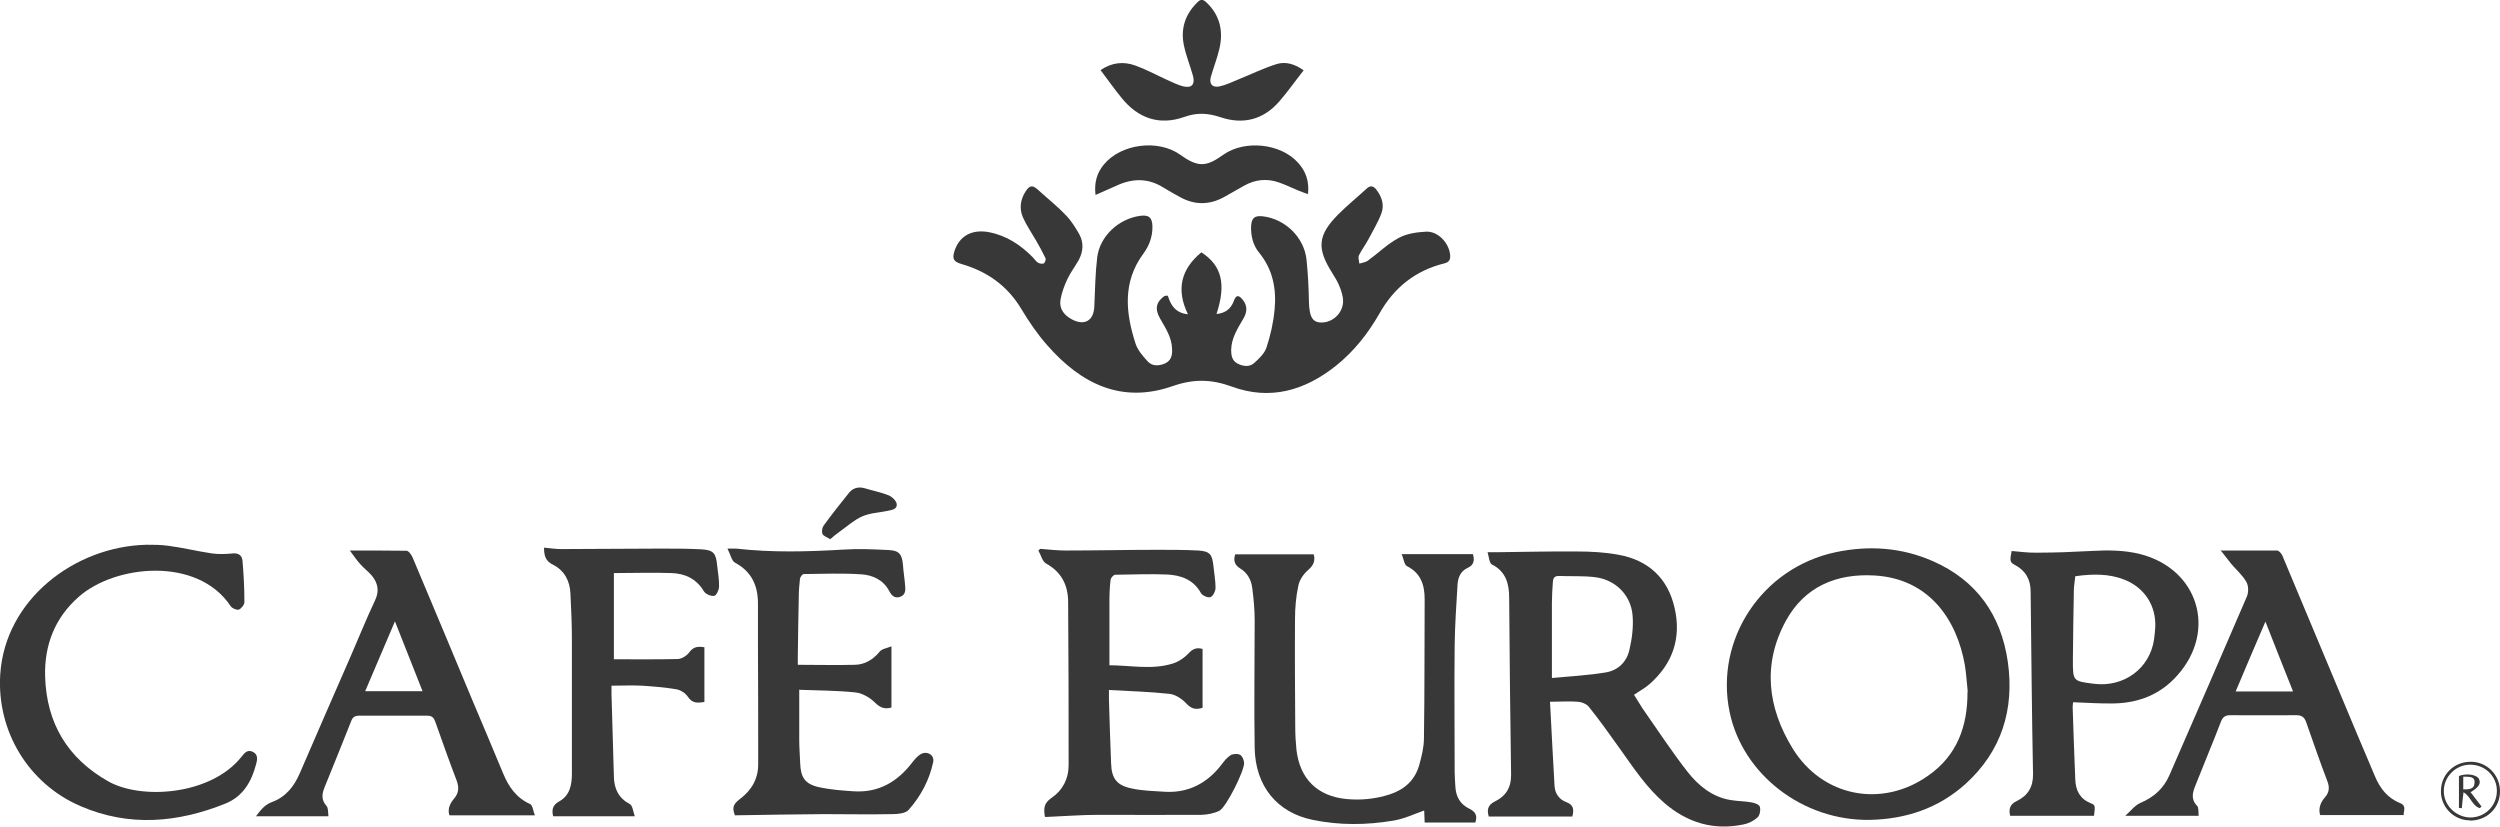 <?xml version="1.0" encoding="UTF-8"?>
<svg id="Capa_1" data-name="Capa 1" xmlns="http://www.w3.org/2000/svg" viewBox="0 0 1041.3 344.3">
  <defs>
    <style>
      .cls-1 {
        fill: #383838;
        stroke-width: 0px;
      }
    </style>
  </defs>
  <path class="cls-1" d="m486.5,123.4c1.2,3.9,3.3,7,8.3,7.5-5-10.3-2.9-18.8,5.6-25.8,8.5,5.5,10.4,13.2,6.3,25.7,3.6-.4,5.9-2,7.2-5.4.9-2.5,1.9-2.7,3.6-.7,2.2,2.6,2,5.3.4,8-2.4,4.1-5,8.1-5.1,13.1,0,2.3.4,4.4,2.6,5.6,2.3,1.2,5,1.6,7-.2,2-1.8,4.3-4,5.1-6.4,1.7-5.1,2.9-10.5,3.4-15.9.8-8.5-.7-16.6-6.4-23.6-2.6-3.1-3.5-7-3.4-11,.2-3.5,1.4-4.6,4.9-4.2,9.3,1.1,17.2,8.7,18.2,18.1.6,5.8.9,11.7,1,17.6.2,6.5,1.6,8.8,5.9,8.5,5.1-.4,9.1-5.2,8.2-10.4-.3-1.9-1-3.8-1.8-5.6-.7-1.6-1.7-3.1-2.6-4.6-6.5-10.3-6.1-15.7,2.5-24.4,3.8-3.8,8-7.2,11.9-10.8,1.5-1.4,2.8-1,3.9.4,2.3,2.9,3.5,6.4,2.2,9.9-1.4,3.8-3.6,7.4-5.5,11-1.2,2.3-2.8,4.3-3.9,6.6-.4.9.1,2.3.2,3.4,1.2-.4,2.5-.5,3.5-1.2,4.3-3.1,8.2-7,12.9-9.5,3.3-1.8,7.5-2.4,11.3-2.6,5-.3,9.6,4.6,10.1,9.6.2,1.9-.3,3.1-2.4,3.6-12.1,3-21,10.1-27.1,21-4.7,8.2-10.5,15.6-18,21.6-13,10.4-27.5,14.6-43.5,8.7-8.5-3.1-15.9-3.2-24.5-.2-21.4,7.5-38.3-1-52.3-17-4.1-4.6-7.6-9.8-10.8-15.1-5.8-9.7-14.2-15.6-24.8-18.7-3.5-1-4.1-2.2-3-5.6,2.1-6.2,7.3-9,14.3-7.7,7.3,1.4,13.2,5.3,18.3,10.5.7.7,1.3,1.7,2.1,2.2.7.4,1.8.6,2.5.3.4-.2.9-1.6.7-2.1-1.2-2.5-2.5-4.9-3.9-7.3-1.9-3.3-4.1-6.5-5.6-9.9-1.5-3.6-1-7.3,1.2-10.7,1.7-2.6,2.9-2.7,5.2-.6,3.8,3.5,7.9,6.7,11.4,10.4,2.3,2.3,4.1,5.2,5.7,8,2,3.6,1.7,7.4-.3,11-1.5,2.6-3.3,5-4.6,7.7-1.3,2.8-2.4,5.7-2.9,8.7-.6,3.8,1.6,6.5,4.9,8.2,5.2,2.7,9,.4,9.2-5.5.3-6.8.4-13.7,1.2-20.4,1.1-8.9,9-16.1,17.9-17.3,3.6-.5,5,.7,5.1,4.3.1,4.3-1.3,8.1-3.8,11.5-8.7,11.8-7.4,24.6-3.2,37.5.9,2.7,3,5.1,5,7.3,1.9,2.1,4.6,2,7.2.9,2.6-1.2,3.1-3.3,3-5.9-.1-4.9-2.7-8.8-5-12.8-2.3-4-1.7-6.9,1.8-9.4.1-.1.4,0,1.2-.2Z"/>
  <path class="cls-1" d="m645.6,292.1c.7,12.5,1.2,23.9,1.9,35.3.2,3.1,1.9,5.6,4.9,6.7,3.2,1.2,3.2,3.3,2.5,6h-34.8c-.8-2.7-.5-4.8,2.6-6.3,4.5-2.2,6.8-5.8,6.7-11.2-.4-24.5-.6-49-.8-73.5,0-5.9-1.3-11-7.2-14-1.1-.6-1.2-3.1-1.8-5.1,2.1,0,3.4,0,4.7,0,10.7-.1,21.5-.4,32.2-.3,6,0,12,.3,17.8,1.4,12.4,2.3,20.4,9.8,23.2,22.1,2.9,12.6-.8,23.3-10.5,31.8-1.8,1.6-4.1,2.8-6.4,4.4,1.2,1.8,2.3,3.8,3.5,5.6,6.2,8.9,12.2,18,18.8,26.5,4.5,5.7,10.2,10.4,17.7,11.7,2.9.5,6,.5,8.9,1,1.3.2,3.2.9,3.5,1.8.4,1.3,0,3.6-.9,4.4-1.6,1.5-3.8,2.6-5.9,3-12.4,2.6-23.3-.7-32.8-8.8-7.6-6.5-13.1-14.9-18.8-22.9-4.2-5.9-8.4-11.8-12.9-17.4-.9-1.1-2.9-1.9-4.4-2-3.6-.3-7.2,0-11.7,0Zm.8-9.7c7.5-.7,15-1.1,22.3-2.3,5.2-.8,8.9-4.4,10-9.5,1.1-4.7,1.7-9.6,1.3-14.3-.7-8.5-7.2-14.9-15.7-15.9-5-.6-10.1-.3-15.1-.5-1.8,0-2.3,1-2.4,2.5-.2,2.9-.4,5.8-.4,8.7,0,10.1,0,20.2,0,31.3Z"/>
  <path class="cls-1" d="m778.7,341.5c-27.8.4-52.9-18.9-58.3-45-6.2-30.2,13.5-60,44.2-66.5,13.8-2.9,27.4-2,40.4,3.7,18.3,8,28.5,22.5,31.3,42,2.8,19.8-2.6,37.2-17.6,50.8-11.3,10.2-24.9,14.7-40,15Zm40.9-53.4c-.4-3.7-.6-7.4-1.2-11.1-3.3-18.7-14.7-36-37.7-37.3-15.7-.9-29,4.6-36.8,18.8-9.9,18.1-7.7,36.2,2.8,53.3,12.4,20.1,37.1,24.9,56.4,11.3,12.1-8.4,16.5-20.7,16.4-35Z"/>
  <path class="cls-1" d="m583.9,230.8h29.6c.7,2.4.6,4.5-2.3,5.8-2.8,1.3-3.9,3.9-4.1,6.8-.5,8.5-1.1,16.9-1.2,25.4-.2,17.7,0,35.4,0,53,0,2,.2,3.9.3,5.9.2,4.2,2.1,7.4,5.9,9.2,2.7,1.3,3.3,3.1,2.4,5.7h-21.1c0-1.7-.2-3.5-.2-5-4.3,1.5-8.4,3.5-12.8,4.2-11.2,1.9-22.5,2-33.6-.3-14.8-3-23.9-14-24.2-29.9-.3-17.7,0-35.4,0-53,0-4.5-.4-9.1-1-13.6-.4-3.4-2-6.4-5-8.2-2.5-1.5-2.9-3.5-2.1-5.9h32.7c.7,2.6,0,4.5-2.3,6.5-1.9,1.6-3.6,4.1-4.1,6.5-1,4.6-1.4,9.4-1.4,14.1-.1,15,0,30,.1,45,0,3.1.2,6.2.5,9.3,1.4,12.1,8.7,19.3,20.7,20.5,6.1.6,12.2,0,18.1-1.9,6.2-2,10.5-5.9,12.3-12.1,1-3.6,2-7.5,2-11.2.3-19.3.2-38.7.3-58,0-6-1.6-10.9-7.4-13.8-1.1-.6-1.3-2.9-2.2-5.1Z"/>
  <path class="cls-1" d="m435.2,340.1c-.5-3.2-.5-5.5,2.7-7.7,4.6-3.1,7.2-7.9,7.2-13.7,0-22.6,0-45.3-.2-67.9,0-7-2.7-12.5-9.2-16.1-1.6-.9-2.1-3.5-3.2-5.4.3-.2.5-.5.8-.7,3.6.3,7.1.7,10.7.7,12.7,0,25.4-.3,38.1-.3,5.7,0,11.4,0,17,.3,4.8.3,5.8,1.6,6.3,6.3.3,3.1.9,6.2.9,9.2,0,1.4-1,3.5-2.1,3.9-1,.4-3.4-.6-4-1.7-3.1-5.6-8.3-7.4-14-7.7-7.2-.3-14.5,0-21.7.1-.7,0-1.8,1.3-1.9,2-.4,3.1-.5,6.2-.5,9.3,0,8.7,0,17.3,0,26.4,8.7,0,17.6,2,26.3-.7,2.4-.7,4.9-2.4,6.6-4.2,1.8-2,3.5-2.6,5.9-1.9v24.5c-2.8.9-4.6.5-6.7-1.7-1.8-2-4.7-3.9-7.2-4.1-8.2-.9-16.4-1.1-25.1-1.6,0,1.7,0,2.8,0,3.9.3,8.9.5,17.8.9,26.7.2,6.2,2.3,9.1,8.5,10.4,4.6,1,9.4,1.1,14.1,1.4,9.7.5,17.4-3.6,23.3-11.2,1.1-1.5,2.3-3,3.8-4,1-.6,2.9-.8,4-.2.9.4,1.6,2.1,1.7,3.3.2,3.3-7.5,18.6-10.3,20-2.2,1.1-4.9,1.6-7.4,1.7-14.4.1-28.7,0-43.1,0-7.2,0-14.4.6-21.9.9Z"/>
  <path class="cls-1" d="m332.9,287.4c0,7.4,0,14.2,0,21,0,3.2.3,6.4.4,9.6.2,5.6,1.9,8.5,7.5,9.8,4.9,1.1,10,1.5,15,1.8,10.1.6,17.9-3.9,24-11.8,1-1.3,2.1-2.6,3.4-3.5,2.7-1.8,6.1,0,5.5,3.1-1.6,7.5-5.2,14.3-10.3,20-1.3,1.4-4.4,1.7-6.7,1.7-9.6.2-19.2,0-28.9,0-12.2.1-24.4.3-36.7.5-1.2-3.2-.8-4.6,2.1-6.8,4.9-3.7,7.7-8.5,7.6-14.8,0-16.6,0-33.3-.1-49.9,0-5.6,0-11.2,0-16.8,0-7.3-2.6-13.2-9.5-16.9-1.5-.8-1.9-3.4-3.2-5.9,1.9,0,2.8,0,3.6,0,15,1.7,29.9,1.3,44.9.4,6.2-.4,12.4-.1,18.6.2,4.5.2,5.6,1.8,6,6.2.2,2.9.7,5.8.9,8.6.2,1.9.2,3.9-2.1,4.7-2.2.8-3.6-.6-4.5-2.4-2.5-4.7-6.9-6.7-11.8-7-7.9-.5-15.9-.2-23.8-.1-.6,0-1.5,1.2-1.6,2-.3,2.6-.5,5.1-.5,7.7-.2,8.3-.3,16.5-.4,24.8,0,1,0,2,0,3.3,8.2,0,16,.2,23.8,0,4.2-.1,7.6-2.2,10.3-5.5,1-1.2,3-1.4,4.9-2.2v25.5c-3,.8-4.7,0-6.8-2-2.1-2.1-5.3-4-8.2-4.3-7.8-.8-15.6-.8-23.6-1.1Z"/>
  <path class="cls-1" d="m145.7,229.3c8.6,0,16.1,0,23.6.1.9,0,2.1,1.7,2.6,2.9,8.4,19.9,16.7,39.8,25,59.7,4.2,10,8.5,20,12.6,30,2.3,5.6,5.5,10.3,11.3,12.9,1.1.5,1.3,3.1,2,4.7h-35.6c-.8-2.3,0-4.7,1.8-6.8,2.1-2.4,2.3-4.7,1.2-7.7-3.1-8.1-6-16.3-8.9-24.5-.6-1.6-1.3-2.5-3.3-2.5-9.5,0-19,0-28.5,0-1.7,0-2.6.6-3.2,2.2-3.6,9.2-7.4,18.4-11.1,27.6-1.1,2.7-1.5,5.2.8,7.8.8.9.6,2.7.8,4.3h-30.2c1.7-2.2,3.4-4.7,6.6-5.9,5.8-2.1,9.3-6.5,11.7-12.1,7.1-16.4,14.2-32.8,21.4-49.2,3.3-7.6,6.4-15.3,9.9-22.7,1.9-4,1.2-7.2-1.3-10.3-1.5-1.8-3.5-3.2-5-5-1.5-1.7-2.7-3.5-4.2-5.5Zm30.3,58.6c-3.9-9.8-7.5-19-11.5-29.1-4.3,10.1-8.3,19.4-12.4,29.1h23.9Z"/>
  <path class="cls-1" d="m924.8,229.3c8.6,0,16.1,0,23.6,0,.8,0,1.8,1.2,2.2,2,7.9,18.8,15.8,37.7,23.7,56.6,4.9,11.8,9.9,23.6,14.9,35.4,2.1,5,5.2,9.1,10.5,11.2,2.9,1.2,1.3,3.4,1.5,5h-34.8c-.8-2.5,0-5.1,1.9-7.3,1.9-2.1,2.1-4.2,1.1-6.8-3.1-8.1-5.9-16.3-8.8-24.5-.7-2-1.7-3-4-3-9.2.1-18.4,0-27.6,0-2,0-3.1.6-3.9,2.6-3.4,8.9-7.1,17.6-10.6,26.5-1.2,3-2.1,5.8.6,8.6.8.8.5,2.7.7,4.2h-30.6c2.2-1.9,4-4.4,6.4-5.4,5.6-2.4,9.6-6,12-11.5,10.8-24.8,21.6-49.6,32.3-74.5.7-1.7.7-4.5-.3-6.1-1.6-2.8-4.2-5-6.3-7.5-1.5-1.8-2.8-3.7-4.5-5.7Zm30.3,58.7c-3.9-9.8-7.6-19.1-11.5-29.1-4.3,10-8.3,19.3-12.4,29.1h23.9Z"/>
  <path class="cls-1" d="m61,226.9c3,0,5.9,0,8.9.4,6.2.8,12.2,2.3,18.3,3.2,2.9.4,5.9.3,8.9,0,2.4-.2,3.7,1,3.9,3,.5,5.8.8,11.5.8,17.3,0,1.1-1.3,2.7-2.3,3.1-.9.3-2.8-.5-3.4-1.4-13.9-20.9-48.2-17.2-63.2-4-10.1,8.8-14.5,20.3-14.1,33.4.6,19.3,9.3,33.9,26.2,43.5,13.9,7.9,42.9,5.8,55.6-10.2,1.2-1.5,2.4-3.1,4.6-2.1,2.4,1.1,2,3.3,1.5,5.1-1.9,7.3-5.4,13.5-12.8,16.5-19.9,8-40.1,9.8-60.3,1.1C11.9,326.5-1.4,304.6.1,280.9c2-31.2,31-53.3,60.9-54Z"/>
  <path class="cls-1" d="m837.3,339.9c-.7-2.9-.2-4.9,2.8-6.3,4.5-2.2,6.8-5.8,6.7-11.2-.5-25.3-.7-50.6-1-76,0-4.9-2-8.7-6.6-11.1-2.1-1.1-2.1-1.8-1.3-5.8,3.5.3,7.1.8,10.7.7,7.4,0,14.9-.3,22.3-.7,7-.4,13.8-.4,20.6,1.3,24.1,6.2,32,31.8,15.5,50.4-7.1,8.1-16.2,11.6-26.6,11.8-5.5.1-11.1-.3-16.9-.5,0,.3-.2,1.1-.2,1.9.3,10.1.7,20.2,1.1,30.4.2,4.4,1.9,7.9,6.3,9.7,2.1.8,2,1.1,1.5,5.3h-35Zm27.1-99.9c-.2,2.2-.6,4.1-.6,6.1-.2,9.6-.3,19.2-.4,28.8,0,8.8,0,8.8,8.7,9.9,12.5,1.6,23.3-6.3,25.1-18.4.2-1.6.4-3.3.5-4.9.5-9-4.3-16.6-12.7-20-6.5-2.6-13.3-2.5-20.5-1.5Z"/>
  <path class="cls-1" d="m255.7,238.6v36c8.9,0,17.7.1,26.5-.1,1.7,0,3.9-1.4,4.9-2.8,1.8-2.5,3.9-2.5,6.3-2.1v22.8c-2.7.4-5,.7-6.9-2.2-1-1.5-3-2.8-4.8-3.1-4.8-.8-9.6-1.2-14.4-1.5-4.1-.2-8.2,0-12.6,0,0,1.5,0,2.5,0,3.5.3,11.5.7,22.9,1,34.4.1,5,1.9,8.9,6.6,11.4,1.2.6,1.4,3.1,2.1,5.1h-34c-.6-2.5-.4-4.6,2.5-6.2,4.4-2.4,5.3-6.8,5.3-11.5,0-18.8,0-37.6,0-56.4,0-6.2-.3-12.4-.6-18.6-.2-5.3-2.5-9.7-7.3-12.1-3.1-1.5-3.7-3.8-3.7-7.1,2.4.2,4.7.6,7,.6,13.8,0,27.7-.2,41.5-.2,5.7,0,11.4,0,17,.3,5.1.3,6.1,1.6,6.6,6.6.3,3,.9,6,.8,8.9,0,1.4-1.1,3.7-2,3.9-1.3.2-3.6-.7-4.3-1.9-3.1-5.2-7.8-7.4-13.4-7.6-7.8-.3-15.7,0-24.2,0Z"/>
  <path class="cls-1" d="m543,29.3c-3.5,4.4-6.6,8.9-10.2,13-6.6,7.6-15.1,9.7-24.5,6.5-5.2-1.7-9.7-2-15-.1-10.4,3.7-19.3.6-26.2-8-3-3.7-5.7-7.5-8.7-11.5,4.7-3.2,9.6-3.7,14.5-1.9,4.2,1.5,8.3,3.7,12.4,5.6,2.5,1.1,5.1,2.5,7.7,3.1,3.5.8,4.8-1,3.9-4.4-1.2-4.3-2.9-8.4-3.8-12.8-1.4-6.8.5-12.8,5.6-17.8,1.4-1.4,2.3-1.4,3.8,0,5.7,5.4,7.1,12,5.4,19.3-.9,3.9-2.4,7.7-3.5,11.5-.9,3,.4,4.8,3.5,4.2,2.8-.6,5.4-1.9,8.1-3,5.2-2.1,10.3-4.6,15.7-6.3,3.8-1.2,7.7,0,11.3,2.6Z"/>
  <path class="cls-1" d="m544.9,80.9c-1.7-.6-3.1-1.1-4.5-1.7-2.6-1.1-5.1-2.3-7.7-3.2-5.1-1.8-10-1.2-14.6,1.4-2.7,1.5-5.4,3.1-8.1,4.6-6.1,3.4-12.2,3.5-18.3.2-2.4-1.3-4.7-2.6-7-4-6.4-4.1-13-4-19.8-.8-2.7,1.2-5.4,2.4-8.6,3.8-.6-5.2.6-9.2,3.5-12.7,7.1-8.6,22.5-10.6,31.7-4.1,7.4,5.3,10.8,5.3,18.1,0,8.9-6.2,23.7-4.7,31,3.3,3.3,3.6,4.8,7.8,4.2,13.2Z"/>
  <path class="cls-1" d="m345.8,224.6c-1.4-.9-2.8-1.3-3.2-2.2-.4-.9-.2-2.5.4-3.4,3.4-4.7,7-9.2,10.6-13.7,1.7-2.1,4-2.7,6.7-1.9,3.2,1,6.6,1.6,9.8,2.9,1.5.6,3.2,2.3,3.4,3.6.3,2.3-2.1,2.5-3.9,2.9-3.5.7-7.3.9-10.5,2.3-3.4,1.5-6.2,4.1-9.3,6.3-1.3.9-2.5,1.9-3.9,3.1Z"/>
  <path class="cls-1" d="m1028.8,341.7c-6.7,0-12.2-5.5-12.1-12.2,0-6.9,5.5-12.3,12.5-12.2,6.7,0,12.1,5.5,12.1,12.3,0,6.9-5.4,12.2-12.5,12.2Zm.1-23.2c-6.1,0-11.1,5.1-11,11.1,0,5.9,5.1,10.8,11,10.9,6.3,0,11.2-5,11.1-11.3-.1-6-5-10.7-11.1-10.7Z"/>
  <path class="cls-1" d="m1029,329.9c1.6,2.1,3.1,4,4.6,6-.2.2-.4.5-.7.7-3.2-.9-3.8-4.9-6.8-6.6-.3,2.3-.5,4.4-.7,6.6-.4,0-.8,0-1.2-.1v-13.3c3.2-1.2,7.3-.6,8.3,1.2,1,1.9,0,3.5-3.5,5.6Zm-3-6.4v5.3c2.3,0,4.6,0,4.7-2.7.2-2.9-2.3-2.5-4.7-2.6Z"/>
</svg>
